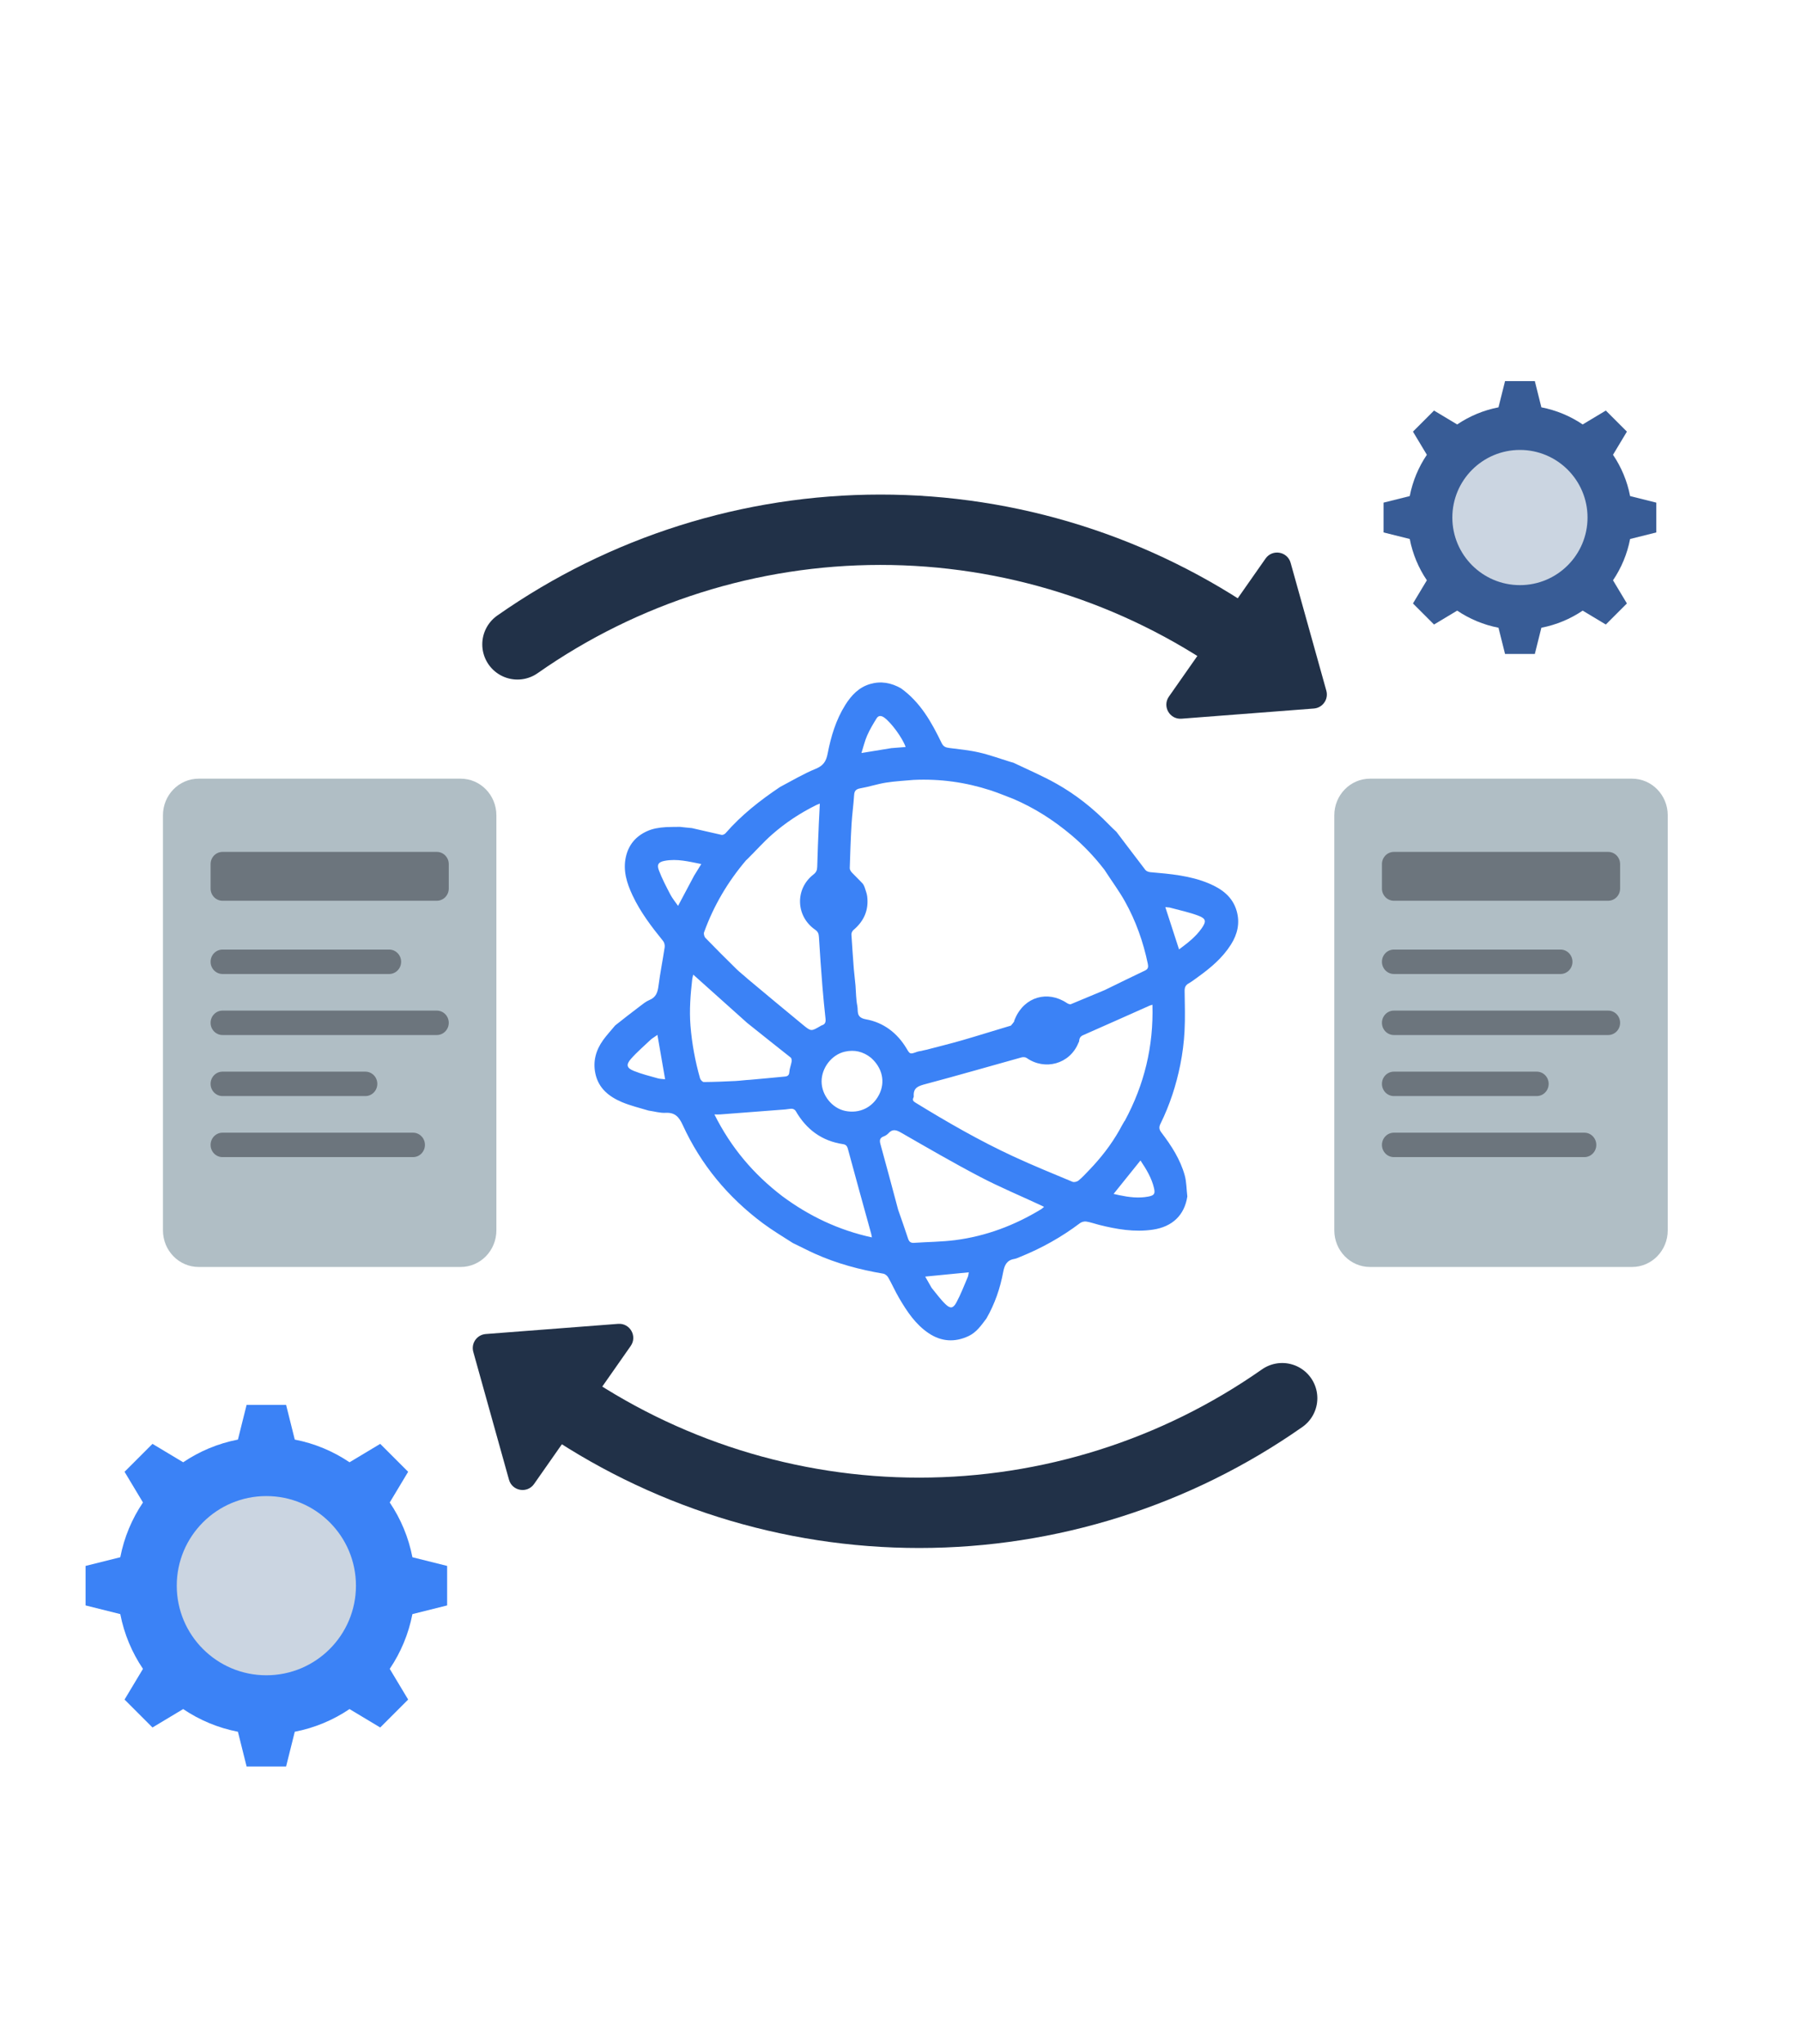 <svg width="512" height="581" viewBox="0 0 512 581" fill="none" xmlns="http://www.w3.org/2000/svg">
<path d="M353.387 183.084C323.155 161.915 287.139 150.567 250.233 150.582C213.326 150.596 177.319 161.973 147.104 183.165" stroke="#213148" stroke-width="20" stroke-linecap="round"/>
<path d="M373.513 201.402C376.027 201.209 377.737 198.766 377.059 196.338L366.909 159.992C366 156.738 361.717 156.006 359.779 158.773L332.304 198.012C330.366 200.78 332.519 204.554 335.887 204.295L373.513 201.402Z" fill="#213148"/>
<path d="M158.219 397.523C188.451 418.691 224.468 430.04 261.374 430.025C298.281 430.011 334.288 418.634 364.503 397.442" stroke="#213148" stroke-width="20" stroke-linecap="round"/>
<path d="M138.094 379.205C135.58 379.398 133.87 381.84 134.548 384.269L144.698 420.615C145.607 423.869 149.89 424.601 151.828 421.833L179.303 382.594C181.241 379.827 179.088 376.053 175.72 376.312L138.094 379.205Z" fill="#213148"/>
<path d="M221.775 223.692C225.178 221.898 228.431 219.95 231.901 218.534C234.085 217.643 234.87 216.388 235.296 214.183C236.23 209.343 237.65 204.603 240.308 200.378C242.01 197.671 244.147 195.37 247.372 194.434C250.434 193.544 253.314 194.058 256.131 195.653C261.669 199.63 264.833 205.3 267.674 211.174C268.198 212.257 268.858 212.488 269.881 212.618C272.716 212.976 275.579 213.253 278.356 213.891C281.313 214.571 284.184 215.628 287.093 216.52C287.39 216.611 287.688 216.697 288.086 216.803C292.237 218.785 296.395 220.557 300.311 222.759C305.802 225.845 310.727 229.745 315.135 234.271C315.845 235.001 316.583 235.704 317.385 236.458C320.172 240.1 322.863 243.717 325.617 247.285C325.902 247.654 326.55 247.88 327.05 247.924C332.699 248.415 338.352 248.89 343.66 251.117C347.345 252.663 350.425 254.909 351.577 258.979C352.538 262.375 351.808 265.545 349.939 268.498C347.546 272.279 344.207 275.091 340.632 277.665C339.733 278.313 338.855 279.005 337.895 279.548C336.991 280.059 336.758 280.733 336.772 281.724C336.824 285.526 336.947 289.336 336.746 293.127C336.577 296.297 336.176 299.481 335.553 302.594C334.385 308.438 332.546 314.094 329.903 319.451C329.406 320.457 329.542 321.099 330.175 321.932C333.005 325.658 335.557 329.576 336.808 334.132C337.324 336.011 337.293 338.04 337.539 340.107C336.735 345.421 333.288 348.711 327.76 349.533C322.538 350.309 317.458 349.428 312.416 348.163C311.216 347.861 310.04 347.423 308.824 347.233C308.258 347.144 307.497 347.333 307.038 347.679C301.812 351.625 296.156 354.794 290.09 357.243C289.516 357.475 288.944 357.767 288.344 357.866C286.187 358.221 285.551 359.664 285.186 361.62C284.329 366.214 282.822 370.605 280.441 374.763C278.962 376.743 277.587 378.739 275.338 379.793C271.42 381.628 267.602 381.384 264.003 378.971C260.263 376.463 257.845 372.793 255.619 369.004C254.499 367.097 253.607 365.058 252.515 363.133C252.24 362.65 251.632 362.137 251.108 362.048C244.412 360.912 237.894 359.178 231.689 356.384C229.59 355.439 227.55 354.362 225.39 353.334C222.495 351.47 219.596 349.745 216.906 347.741C206.968 340.338 199.25 331.057 194.082 319.774C193.025 317.467 191.859 316.177 189.179 316.326C187.628 316.412 186.046 315.92 184.365 315.687C181.769 314.902 179.209 314.298 176.821 313.288C173.154 311.736 170.158 309.388 169.261 305.179C168.511 301.663 169.418 298.496 171.46 295.647C172.488 294.213 173.715 292.923 174.888 291.487C177.235 289.625 179.534 287.829 181.862 286.073C182.745 285.408 183.628 284.669 184.632 284.255C186.488 283.489 186.961 282.096 187.196 280.261C187.668 276.582 188.408 272.938 188.957 269.268C189.041 268.706 188.875 267.937 188.526 267.506C185.226 263.433 182.054 259.278 179.815 254.501C178.193 251.039 177.056 247.447 177.929 243.572C178.689 240.195 180.68 237.769 183.875 236.299C185.558 235.524 187.297 235.248 189.334 235.111C190.817 235.057 192.068 235.05 193.319 235.042C194.399 235.163 195.478 235.284 196.669 235.385C199.568 236.028 202.35 236.714 205.149 237.32C205.48 237.391 206.024 237.121 206.272 236.837C210.757 231.691 216.058 227.517 221.775 223.692ZM212.411 290.769C207.32 286.211 202.229 281.653 197.083 277.045C196.981 277.485 196.838 277.904 196.79 278.334C196.298 282.727 195.932 287.103 196.293 291.555C196.705 296.653 197.62 301.626 199.015 306.524C199.139 306.957 199.719 307.578 200.083 307.575C203.088 307.552 206.094 307.428 209.096 307.278C210.414 307.212 211.726 307.012 213.286 306.931C216.585 306.628 219.885 306.341 223.181 306.012C223.872 305.943 224.341 305.666 224.392 304.76C224.448 303.761 224.875 302.788 225.045 301.787C225.108 301.414 225.042 300.82 224.797 300.624C220.717 297.366 216.6 294.155 212.411 290.769ZM212.378 244.291C212.278 244.38 212.167 244.458 212.082 244.559C206.893 250.666 202.877 257.465 200.157 265.007C199.998 265.447 200.208 266.255 200.544 266.603C203.443 269.598 206.39 272.546 209.367 275.463C210.339 276.416 211.44 277.238 212.572 278.272C217.844 282.661 223.09 287.08 228.4 291.422C230.602 293.223 230.663 293.148 233.191 291.688C233.345 291.599 233.496 291.494 233.663 291.443C234.614 291.153 234.778 290.483 234.684 289.585C234.365 286.555 234.05 283.524 233.809 280.487C233.435 275.772 233.09 271.053 232.81 266.331C232.755 265.401 232.518 264.818 231.722 264.266C226.217 260.447 225.967 252.69 231.237 248.594C232.044 247.967 232.3 247.371 232.324 246.401C232.424 242.332 232.61 238.265 232.778 234.198C232.855 232.329 232.963 230.462 233.066 228.431C232.575 228.631 232.287 228.728 232.016 228.862C227.464 231.11 223.252 233.902 219.452 237.244C217.001 239.4 214.836 241.881 212.378 244.291ZM243.21 280.17C243.364 282.106 243.348 284.076 243.726 285.968C244.016 287.419 243.283 289.233 246.162 289.744C251.152 290.629 255.105 293.625 257.759 298.108C258.708 299.711 258.733 299.696 260.733 298.979C261.063 298.886 261.393 298.793 261.906 298.736C262.322 298.626 262.739 298.516 263.372 298.398C266.789 297.497 270.225 296.662 273.618 295.68C278.158 294.365 282.666 292.936 287.385 291.538C287.655 291.227 287.925 290.915 288.27 290.435C288.342 290.138 288.414 289.841 288.632 289.428C291.275 283.365 297.822 281.449 303.297 285.117C303.621 285.334 304.16 285.558 304.458 285.436C307.609 284.149 310.731 282.793 314.065 281.43C317.883 279.572 321.69 277.693 325.526 275.872C326.476 275.421 326.477 274.777 326.299 273.921C325.007 267.725 322.91 261.804 319.836 256.286C318.125 253.213 315.994 250.374 313.992 247.259C311.181 243.601 308.032 240.279 304.486 237.31C299.529 233.16 294.169 229.692 288.039 227.076C285.851 226.25 283.692 225.332 281.469 224.615C274.477 222.363 267.308 221.342 259.711 221.691C257.097 221.937 254.462 222.053 251.875 222.466C249.428 222.856 247.047 223.655 244.604 224.081C243.351 224.299 242.889 224.787 242.811 226.032C242.639 228.759 242.249 231.473 242.089 234.201C241.844 238.389 241.698 242.583 241.574 246.776C241.561 247.206 241.899 247.73 242.222 248.072C243.219 249.127 244.288 250.115 245.36 251.296C245.502 251.54 245.645 251.783 245.805 252.22C246.051 253.063 246.417 253.891 246.525 254.752C247.014 258.662 245.634 261.833 242.628 264.355C242.299 264.63 242.024 265.207 242.047 265.626C242.225 268.798 242.483 271.965 242.724 275.376C242.879 276.893 243.034 278.411 243.21 280.17ZM319.759 318.607C325.299 308.348 327.971 297.418 327.62 285.599C327.209 285.731 326.999 285.777 326.806 285.863C320.493 288.671 314.187 291.497 307.861 294.277C307.057 294.631 306.846 295.178 306.755 296.098C306.694 296.216 306.624 296.331 306.574 296.454C304.119 302.507 297.016 304.363 291.847 300.724C291.496 300.477 290.844 300.449 290.402 300.571C281.353 303.082 272.333 305.704 263.257 308.115C261.197 308.662 259.551 309.102 259.772 311.663C259.783 311.786 259.711 311.922 259.658 312.043C259.379 312.686 259.571 313.01 260.204 313.399C269.237 318.949 278.418 324.239 288.041 328.698C293.587 331.268 299.254 333.578 304.897 335.929C305.355 336.12 306.207 335.91 306.615 335.572C307.705 334.67 308.67 333.613 309.654 332.588C312.919 329.186 315.815 325.505 318.239 321.239C318.667 320.438 319.095 319.637 319.604 318.796C319.604 318.796 319.624 318.707 319.759 318.607ZM222.414 340.035C230.039 345.687 238.415 349.678 247.863 351.736C247.773 351.247 247.746 350.987 247.677 350.738C245.453 342.673 243.201 334.614 241.031 326.534C240.8 325.675 240.398 325.34 239.643 325.227C233.61 324.318 229.234 321.057 226.221 315.823C226.041 315.51 225.579 315.205 225.228 315.179C224.579 315.131 223.917 315.313 223.257 315.364C217.093 315.842 210.928 316.315 204.762 316.781C204.304 316.816 203.842 316.786 203.099 316.786C207.807 326.191 214.187 333.753 222.414 340.035ZM255.334 343.89C256.277 346.612 257.251 349.324 258.144 352.062C258.439 352.966 258.888 353.353 259.86 353.286C263.784 353.013 267.741 353.009 271.633 352.503C280.361 351.366 288.449 348.305 295.968 343.737C296.241 343.571 296.47 343.335 296.811 343.058C296.285 342.803 295.93 342.626 295.57 342.458C289.865 339.807 284.046 337.372 278.48 334.453C270.949 330.505 263.588 326.227 256.212 321.989C254.819 321.189 253.755 320.829 252.559 322.143C252.211 322.525 251.724 322.845 251.239 323.024C250.117 323.439 249.993 324.123 250.29 325.199C251.99 331.35 253.631 337.517 255.334 343.89ZM247.611 300.681C245.396 298.921 242.927 298.307 240.142 298.95C236.451 299.801 233.547 303.525 233.567 307.445C233.587 311.337 236.568 315.031 240.304 315.79C244.351 316.613 248.074 314.81 249.931 311.126C251.718 307.581 250.888 303.592 247.611 300.681ZM197.329 248.909C197.974 247.865 198.618 246.821 199.365 245.609C195.791 244.899 192.457 244.039 188.979 244.693C187.246 245.019 186.671 245.681 187.299 247.357C188.192 249.737 189.392 252.009 190.57 254.27C191.146 255.376 191.971 256.353 192.763 257.503C194.35 254.528 195.801 251.808 197.329 248.909ZM185.151 295.38C183.214 297.236 181.146 298.977 179.379 300.983C177.906 302.654 178.152 303.595 180.196 304.419C182.39 305.302 184.713 305.872 186.997 306.519C187.677 306.711 188.414 306.702 189.084 306.78C188.339 302.481 187.627 298.378 186.897 294.169C186.374 294.526 185.837 294.893 185.151 295.38ZM253.403 212.661C254.747 212.555 256.091 212.448 257.462 212.34C256.561 209.746 253.365 205.413 251.382 203.98C250.563 203.388 249.748 203.313 249.202 204.198C248.231 205.766 247.274 207.364 246.532 209.047C245.854 210.585 245.468 212.252 244.894 214.049C247.868 213.562 250.512 213.13 253.403 212.661ZM332.482 257.97C332.088 257.93 331.693 257.89 331.283 257.849C332.612 261.944 333.878 265.842 335.187 269.874C337.559 268.103 339.87 266.355 341.579 263.933C342.977 261.951 342.925 261.142 340.703 260.298C338.117 259.316 335.374 258.748 332.482 257.97ZM264.857 366.097C266.155 367.651 267.335 369.329 268.787 370.724C270.177 372.059 270.967 371.95 271.908 370.205C273.159 367.885 274.096 365.394 275.141 362.964C275.302 362.59 275.314 362.153 275.411 361.664C271.241 362.073 267.235 362.465 263.023 362.877C263.637 363.965 264.193 364.95 264.857 366.097ZM318.172 339.734C320.915 340.311 323.68 340.672 326.463 340.133C328.126 339.811 328.445 339.33 328.07 337.729C327.395 334.844 325.882 332.358 324.22 329.869C321.637 333.083 319.143 336.187 316.581 339.374C317.111 339.502 317.536 339.605 318.172 339.734Z" fill="#3B82F6"/>
<path d="M130.96 221.341H56.481C50.872 221.341 46.325 226.002 46.325 231.751V349.733C46.325 355.482 50.872 360.143 56.481 360.143H130.96C136.57 360.143 141.117 355.482 141.117 349.733V231.751C141.117 226.002 136.57 221.341 130.96 221.341Z" fill="#B0BEC5"/>
<path d="M124.19 242.161H63.252C61.382 242.161 59.867 243.715 59.867 245.631V252.572C59.867 254.488 61.382 256.042 63.252 256.042H124.19C126.059 256.042 127.575 254.488 127.575 252.572V245.631C127.575 243.715 126.059 242.161 124.19 242.161Z" fill="#6C757D"/>
<path d="M110.648 269.922H63.252C61.382 269.922 59.867 271.475 59.867 273.392C59.867 275.308 61.382 276.862 63.252 276.862H110.648C112.518 276.862 114.033 275.308 114.033 273.392C114.033 271.475 112.518 269.922 110.648 269.922Z" fill="#6C757D"/>
<path d="M124.19 287.272H63.252C61.382 287.272 59.867 288.826 59.867 290.742C59.867 292.658 61.382 294.212 63.252 294.212H124.19C126.059 294.212 127.575 292.658 127.575 290.742C127.575 288.826 126.059 287.272 124.19 287.272Z" fill="#6C757D"/>
<path d="M103.877 304.622H63.252C61.382 304.622 59.867 306.176 59.867 308.092C59.867 310.009 61.382 311.562 63.252 311.562H103.877C105.747 311.562 107.263 310.009 107.263 308.092C107.263 306.176 105.747 304.622 103.877 304.622Z" fill="#6C757D"/>
<path d="M117.419 321.973H63.252C61.382 321.973 59.867 323.526 59.867 325.443C59.867 327.359 61.382 328.913 63.252 328.913H117.419C119.288 328.913 120.804 327.359 120.804 325.443C120.804 323.526 119.288 321.973 117.419 321.973Z" fill="#6C757D"/>
<path d="M463.96 221.341H389.481C383.872 221.341 379.325 226.002 379.325 231.751V349.733C379.325 355.482 383.872 360.143 389.481 360.143H463.96C469.57 360.143 474.117 355.482 474.117 349.733V231.751C474.117 226.002 469.57 221.341 463.96 221.341Z" fill="#B0BEC5"/>
<path d="M457.19 242.161H396.252C394.382 242.161 392.867 243.715 392.867 245.631V252.572C392.867 254.488 394.382 256.042 396.252 256.042H457.19C459.059 256.042 460.575 254.488 460.575 252.572V245.631C460.575 243.715 459.059 242.161 457.19 242.161Z" fill="#6C757D"/>
<path d="M443.648 269.922H396.252C394.382 269.922 392.867 271.475 392.867 273.392C392.867 275.308 394.382 276.862 396.252 276.862H443.648C445.518 276.862 447.033 275.308 447.033 273.392C447.033 271.475 445.518 269.922 443.648 269.922Z" fill="#6C757D"/>
<path d="M457.19 287.272H396.252C394.382 287.272 392.867 288.826 392.867 290.742C392.867 292.658 394.382 294.212 396.252 294.212H457.19C459.059 294.212 460.575 292.658 460.575 290.742C460.575 288.826 459.059 287.272 457.19 287.272Z" fill="#6C757D"/>
<path d="M436.877 304.622H396.252C394.382 304.622 392.867 306.176 392.867 308.092C392.867 310.009 394.382 311.562 396.252 311.562H436.877C438.747 311.562 440.263 310.009 440.263 308.092C440.263 306.176 438.747 304.622 436.877 304.622Z" fill="#6C757D"/>
<path d="M450.419 321.973H396.252C394.382 321.973 392.867 323.526 392.867 325.443C392.867 327.359 394.382 328.913 396.252 328.913H450.419C452.288 328.913 453.804 327.359 453.804 325.443C453.804 323.526 452.288 321.973 450.419 321.973Z" fill="#6C757D"/>
<path d="M83.8 409.211C89.475 410.309 94.746 412.539 99.366 415.659L108.092 410.425L116.031 418.364L110.796 427.087C113.917 431.708 116.146 436.979 117.244 442.655L127.115 445.122V456.35L117.244 458.816C116.146 464.491 113.917 469.762 110.796 474.383L116.031 483.108L108.092 491.047L99.367 485.812C94.746 488.933 89.475 491.162 83.8 492.26L81.334 502.131H70.106L67.638 492.26C61.963 491.162 56.692 488.933 52.071 485.812L43.347 491.047L35.409 483.108L40.643 474.382C37.523 469.762 35.293 464.491 34.195 458.817L24.325 456.35V445.122L34.195 442.654C35.293 436.979 37.522 431.708 40.643 427.088L35.409 418.364L43.347 410.425L52.072 415.659C56.692 412.538 61.963 410.309 67.638 409.211L70.106 399.341H81.334L83.8 409.211Z" fill="#3B82F6"/>
<path d="M75.72 476.206C89.787 476.206 101.19 464.803 101.19 450.736C101.19 436.669 89.787 425.266 75.72 425.266C61.653 425.266 50.25 436.669 50.25 450.736C50.25 464.803 61.653 476.206 75.72 476.206Z" fill="#CBD5E1"/>
<path d="M438.192 115.787C442.473 116.615 446.45 118.296 449.935 120.651L456.517 116.702L462.507 122.692L458.556 129.273C460.911 132.758 462.592 136.735 463.421 141.016L470.868 142.878V151.348L463.421 153.208C462.592 157.489 460.912 161.466 458.557 164.951L462.507 171.533L456.517 177.523L449.935 173.573C446.45 175.928 442.473 177.609 438.192 178.437L436.332 185.884H427.862L426 178.437C421.719 177.608 417.742 175.927 414.257 173.573L407.676 177.523L401.686 171.533L405.635 164.951C403.28 161.466 401.599 157.489 400.771 153.208L393.325 151.348V142.878L400.771 141.015C401.6 136.734 403.281 132.758 405.635 129.273L401.686 122.692L407.676 116.702L414.257 120.652C417.742 118.297 421.718 116.616 425.999 115.787L427.862 108.341H436.332L438.192 115.787Z" fill="#385C96"/>
<path d="M432.097 166.327C442.708 166.327 451.311 157.724 451.311 147.113C451.311 136.501 442.708 127.898 432.097 127.898C421.485 127.898 412.882 136.501 412.882 147.113C412.882 157.724 421.485 166.327 432.097 166.327Z" fill="#CBD5E1"/>
</svg>

